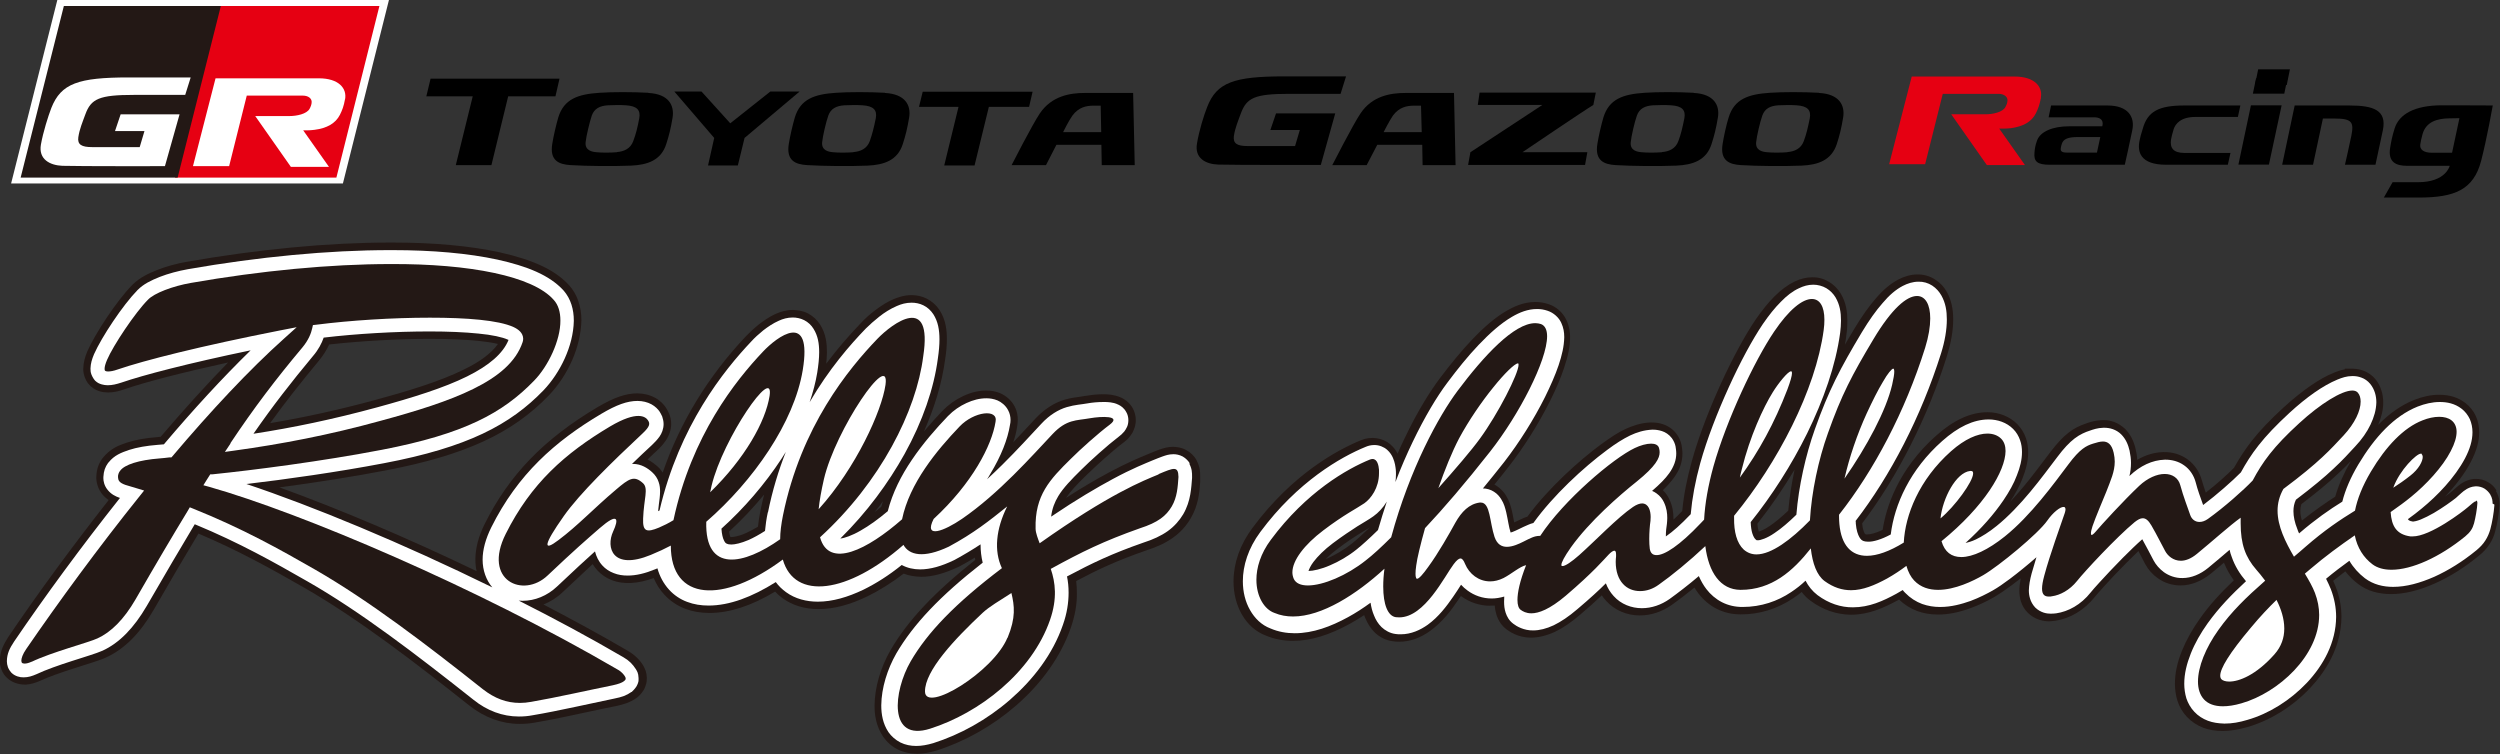 <?xml version="1.0" encoding="UTF-8"?>
<svg id="_レイヤー_2" data-name="レイヤー 2" xmlns="http://www.w3.org/2000/svg" viewBox="0 0 141.73 42.75">
  <rect x="0" y="0" width="141.73" height="42.75" fill="#333333" stroke="none"/>
  <defs>
    <style>
      .cls-1, .cls-2, .cls-3, .cls-4 {
        stroke-width: 0px;
      }

      .cls-2 {
        fill: #231815;
      }

      .cls-3 {
        fill: #fff;
      }

      .cls-4 {
        fill: #e60012;
      }
    </style>
  </defs>
  <g id="_レイヤー_1-2" data-name="レイヤー 1">
    <g>
      <g>
        <g>
          <path class="cls-2" d="M67.84,26.1c-.13-.25-.36-.47-.6-.59-.28-.15-.53-.17-.73-.18-.32,0-.54.08-.76.15-.15.05-.3.11-.46.18l-.22.09c-.43.18-1.15.47-2.19,1.03-.75.4-1.57.88-2.45,1.45.25-.37.62-.77,1.17-1.3.46-.45,1.46-1.37,2.08-1.83.12-.09.26-.2.39-.38.06-.07.14-.18.2-.34.08-.18.12-.37.12-.56,0-.23-.06-.47-.17-.67-.21-.38-.51-.53-.62-.59-.25-.12-.44-.15-.6-.18-.16-.02-.3-.03-.45-.03-.39,0-.75.05-1,.09-.1.02-.2.03-.31.05-.24.03-.54.07-.89.17-.58.17-1.15.54-1.64,1.06l-.39.42c-.27.29-.57.61-.88.94.11-.32.19-.64.23-.94.02-.11.03-.23.03-.35,0-.19-.03-.47-.18-.75-.17-.33-.47-.6-.82-.75-.24-.1-.49-.15-.79-.15-.42,0-.85.1-1.3.31-.45.21-.84.49-1.18.84-.3.31-.66.71-1.05,1.17.62-1.4,1.03-2.79,1.2-4.08.07-.43.1-.81.1-1.15,0-.51-.06-1.1-.42-1.66-.18-.27-.44-.5-.72-.64-.26-.13-.56-.2-.86-.2h0c-.43,0-.77.13-1,.22-.36.15-.7.36-1.08.65-.28.21-.56.46-.8.72-.72.75-1.37,1.51-1.96,2.3.02-.24.04-.45.04-.66,0-.47-.05-1.02-.38-1.55-.17-.27-.41-.49-.69-.64-.32-.17-.64-.18-.85-.2-.41,0-.74.12-.95.21-.42.18-.76.44-.99.61-.26.21-.51.44-.73.67-2.16,2.29-3.74,4.89-4.72,7.73-.09-.13-.19-.26-.31-.36-.13-.11-.31-.26-.55-.38,0,0,0,0,0,0,.18-.18.37-.35.55-.52.19-.18.34-.34.48-.55.2-.29.31-.62.31-.95,0-.2-.04-.41-.12-.59-.07-.16-.15-.28-.2-.36-.09-.13-.28-.36-.59-.53-.29-.16-.62-.24-1-.25-.67,0-1.34.24-2.26.78-3.05,1.81-5.02,3.85-6.4,6.62-.35.7-.53,1.38-.53,2.02,0,.23.02.45.07.66-3.89-1.87-7.83-3.54-11.18-4.75,2.12-.28,4.25-.62,6.02-.96,4.49-.86,7.18-2.09,9.27-4.27,1.1-1.16,1.8-2.77,1.83-4.24,0-.79-.24-1.48-.69-1.98-.78-.86-2-1.44-3.96-1.88-1.67-.36-3.71-.55-6.05-.55h-.14c-3.5,0-7.48.38-11.52,1.09-.58.1-1.17.26-1.7.47-.48.19-.97.42-1.39.83-.92.94-2.13,2.8-2.56,3.78-.13.32-.22.6-.23,1,0,.13.02.29.09.48.04.11.1.23.17.32l.18.2h.01c.2.17.35.22.5.27.14.04.29.06.47.06.35,0,.64-.09.91-.18,1.18-.41,3.32-.96,5.88-1.52-1.2,1.23-2.48,2.64-3.82,4.21l-.18.02c-.66.05-1.24.15-1.73.31-.49.16-.96.35-1.39.89-.23.32-.33.62-.35,1.04,0,.02,0,.07,0,.12.02.33.14.63.33.87.11.14.24.25.37.34-1.98,2.52-3.95,5.19-5.69,7.76-.28.44-.46.81-.48,1.31v.09c0,.1.02.26.09.44.07.21.22.4.34.5.29.27.7.36.96.36h.11s0,0,0,0c.26-.02.51-.09.8-.22l.07-.03c.39-.18,1.02-.41,1.9-.69l1-.32c.31-.1.55-.18.76-.28,1.03-.47,1.92-1.36,2.7-2.71.94-1.63,1.77-3.05,2.53-4.31,2.29.97,4.15,2.01,6,3.07,3.09,1.77,6.45,4.37,9.36,6.68.86.68,1.84,1.04,2.85,1.04.27,0,.54-.02.83-.07.96-.16,2.16-.42,3.23-.65.54-.12,1.04-.22,1.44-.3.36-.08.75-.18,1.15-.47.1-.08.24-.2.38-.43.07-.11.12-.26.15-.38l.02-.11c0-.07.01-.13.01-.2-.01-.32-.09-.49-.21-.71-.22-.35-.49-.6-.86-.82-1.49-.87-3.1-1.75-4.79-2.63.4-.16.77-.39,1.1-.71.73-.69,1.26-1.18,1.69-1.58.08.13.17.25.28.37.22.23.49.42.8.54.65.25,1.45.22,2.38-.12.15.36.35.67.6.94.32.35.73.63,1.18.8.42.16.88.24,1.38.24,1.14,0,2.39-.41,3.72-1.21.13.14.27.26.42.37.56.41,1.26.62,2.04.62h.01c.86,0,1.77-.24,2.78-.73.67-.33,1.36-.76,2.04-1.28.3.12.65.17.99.18.64,0,1.3-.18,2.16-.58.31-.17.61-.34.89-.51,0,.04.01.08.02.13-2.33,1.85-3.82,3.43-4.8,5.11-.58,1.01-.9,2.13-.91,3.16,0,.45.06,1.12.49,1.76.22.31.5.56.83.72.32.16.7.24,1.09.24.34,0,.7-.06,1.1-.18,1.61-.51,3.17-1.39,4.5-2.54,1.48-1.28,2.56-2.82,3.12-4.43.23-.67.35-1.32.34-1.95,0-.23-.01-.46-.04-.69,1.26-.67,2.32-1.16,3.98-1.74.63-.2,1.11-.43,1.51-.72.4-.28.75-.66,1-1.09.45-.76.5-1.51.54-2.05v-.35c0-.23,0-.51-.2-.88h0ZM49.55,29.07c.18-.22.35-.43.51-.66-.03.11-.07.22-.1.32-.14.12-.28.23-.42.33ZM41.33,30.14c.71-.65,1.38-1.36,1.99-2.1-.08.3-.15.61-.21.92h0c-.06.31-.11.61-.14.9-.25.15-.5.28-.72.38-.37.16-.66.21-.84.21,0-.02-.05-.11-.08-.3ZM15.3,24.01c.85-1.18,1.73-2.3,2.77-3.55.24-.29.44-.6.59-.93,1.79-.2,3.9-.32,5.71-.32,1.08,0,1.99.04,2.72.11.47.05.86.11,1.14.18-.36.51-1,1-1.93,1.45-1.39.69-3.31,1.26-5.01,1.72-1.98.54-3.95.98-5.98,1.32Z"/>
          <path class="cls-2" d="M141.53,27.8c-.11-.19-.28-.36-.47-.46-.2-.13-.46-.2-.76-.19-.33.02-.53.13-.68.21-.17.1-.26.19-.37.28l-.31.27c-.07.06-.18.14-.32.24.52-.55,1.07-1.22,1.46-1.97.32-.62.47-1.15.47-1.67,0-.33-.06-.64-.19-.92-.13-.29-.34-.55-.6-.75-.41-.31-.89-.46-1.48-.46-.46,0-.93.1-1.41.29-.73.29-1.4.76-2.05,1.42.19-.44.29-.86.29-1.27,0-.5-.15-.96-.44-1.32-.17-.21-.41-.38-.67-.48-.2-.08-.41-.11-.64-.12h-.43s0,.04,0,.04c-.23.04-.43.11-.62.19-.83.34-1.78,1-2.84,1.96-.76.7-1.34,1.3-1.81,1.9-.37.47-.69.96-1.01,1.53-.36.37-.99.93-1.6,1.41-.08-.24-.16-.48-.22-.69-.13-.49-.43-.93-.83-1.21-.37-.26-.81-.41-1.35-.4-.51.01-1.01.16-1.49.44,0-.2-.04-.41-.09-.62-.11-.48-.31-.85-.6-1.14-.18-.17-.4-.31-.62-.39-.2-.07-.41-.11-.55-.1h-.09s-.05,0-.05,0c-.36.01-.63.1-.82.16l-.08.03c-.37.12-.7.29-.98.51-.34.26-.66.61-1.05,1.12l-.22.29c-.37.49-.81,1.08-1.3,1.67-.26.31-.52.6-.76.86.31-.47.54-.91.71-1.34.21-.53.32-1.02.32-1.47,0-.3-.04-.57-.13-.82-.1-.3-.28-.57-.49-.79-.42-.42-1.03-.67-1.67-.67h-.02c-.95,0-1.91.44-2.91,1.33-2.18,1.94-2.84,4.1-3.03,5.34-.4.19-.71.26-.89.26-.07,0-.09-.01-.13-.06-.05-.09-.12-.28-.14-.57,2.01-2.65,3.72-6.02,4.81-9.5.23-.75.35-1.44.35-2.06,0-.64-.12-1.12-.36-1.56-.16-.29-.39-.53-.66-.7-.29-.19-.64-.3-1.02-.29-.36,0-.71.1-1.08.29-.43.23-.83.56-1.26,1.06-.4.46-.8,1.02-1.22,1.72-.19.32-.37.62-.54.91.04-.2.07-.4.09-.6.04-.26.05-.51.05-.76,0-.43-.05-.99-.37-1.53-.17-.28-.4-.51-.67-.67-.28-.17-.6-.27-.96-.26-.33,0-.65.08-.99.24-.39.19-.76.46-1.15.85-.36.36-.7.79-1.07,1.32-.6.89-1.3,2.18-1.97,3.64-.49,1.08-1.18,2.72-1.64,4.38-.27.98-.46,1.92-.54,2.82-.17.18-.34.34-.5.49,0-.03,0-.06,0-.09,0-.3-.04-.67-.24-1.08-.09-.19-.21-.36-.36-.5.26-.25.46-.48.63-.71.16-.22.28-.44.36-.66.08-.23.12-.47.12-.7,0-.22-.04-.4-.05-.49-.05-.24-.15-.46-.29-.64-.19-.25-.46-.44-.76-.54-.2-.07-.41-.1-.71-.1h0c-.58.02-1.06.21-1.42.37-.39.18-.82.46-1.37.86-1.25.92-2.99,2.48-4.19,4.11-.07.02-.14.05-.2.07-.16.07-.31.14-.45.21l-.1.05c-.01-.06-.02-.11-.03-.17-.03-.16-.06-.33-.1-.5-.06-.24-.13-.53-.34-.87-.14-.22-.32-.4-.53-.54-.04-.03-.08-.05-.12-.07.25-.31.52-.64.79-.99.87-1.11,1.71-2.44,2.37-3.76.33-.66.6-1.29.79-1.86.23-.69.34-1.22.34-1.75,0-.24-.03-.59-.21-.97-.19-.42-.59-.77-1.02-.9-.23-.08-.48-.12-.74-.12-.7,0-1.26.29-1.63.5-.62.36-1.25.89-1.98,1.66-.57.6-1.18,1.34-1.82,2.19-.47.63-1.2,1.73-2.01,3.44-.13.26-.25.53-.37.81-.07-.15-.19-.34-.41-.53-.42-.37-1.1-.47-1.65-.24-1.32.54-3.88,1.9-6.16,4.97-.71.95-1.08,2-1.08,3.04,0,.68.16,1.32.46,1.85.33.59.81,1.01,1.37,1.22.47.2.99.3,1.54.3h0c1,0,2.05-.32,3.23-.97.27-.15.54-.31.81-.49.02.07.04.13.07.19.13.31.3.57.51.78.27.27.64.46,1.02.51.13.02.26.03.38.03.61,0,1.21-.21,1.78-.63.67-.49,1.16-1.13,1.54-1.7.06-.09.12-.18.18-.26,0,0,.02.01.03.02.47.34,1.04.53,1.61.53.08-.02.19,0,.28-.01.01.19.05.36.1.53.11.34.3.62.57.82.14.11.65.47,1.37.47.43,0,.89-.11,1.37-.33.46-.22.93-.54,1.44-.98.45-.38.85-.74,1.22-1.09.07.11.15.21.24.31.48.53,1.17.83,1.91.83h.01c.63,0,1.26-.21,1.81-.6.38-.27.83-.61,1.28-.98.07.12.15.23.23.34.28.36.63.66,1.02.86.41.21.87.32,1.36.32,1.06.01,2.09-.31,2.98-.91.17-.11.33-.23.49-.36.15.2.32.37.52.51.69.51,1.47.77,2.27.78,1.02,0,1.88-.4,2.66-.82.02-.01.05-.03.07-.04.29.28.65.51,1.03.65.35.13.74.2,1.18.2.58,0,1.19-.12,1.86-.37.44-.16.89-.37,1.34-.63.27-.16.6-.38,1-.68.16-.12.32-.25.49-.37-.05.26-.08.48-.08.69,0,.22.03.41.08.59.08.26.22.5.4.67.18.18.41.32.66.4.48.14.7.07.9.05.84-.12,1.64-.6,2.24-1.35.08-.1.26-.31.49-.56.35-.39.82-.89,1.3-1.37.23-.23.46-.46.68-.67.04.08.08.16.12.23l.26.5c.18.33.42.6.72.81.37.27.83.41,1.29.41,0,0,0,0,0,0,.59,0,1.19-.24,1.73-.68.23-.19.48-.4.73-.61.14.35.33.68.56,1-.8.76-1.41,1.44-1.93,2.18-.42.59-.76,1.2-1.01,1.81-.27.67-.4,1.28-.4,1.87,0,.34.05.66.14.96.11.35.3.67.54.92.25.27.57.48.93.62.32.12.68.18,1.11.18.43,0,.88-.08,1.39-.22,1.3-.38,2.56-1.16,3.56-2.22.8-.85,1.76-2.24,1.77-4.03,0-.59-.11-1.17-.33-1.72-.04-.11-.09-.21-.14-.32.23-.18.46-.36.69-.54.21.27.45.51.73.72.5.38,1.13.57,1.86.57.76,0,1.58-.2,2.5-.61.85-.38,1.69-.91,2.49-1.57.24-.19.44-.41.59-.64.15-.22.26-.47.33-.75.12-.42.21-1,.24-1.45v-.08c0-.14,0-.4-.2-.74ZM132.4,28.15c-.47.3-1.12.74-1.9,1.36-.06-.2-.09-.38-.09-.54,0-.15.02-.27.06-.39.84-.64,1.5-1.18,2.05-1.7.3-.27.54-.52.76-.75-.4.69-.7,1.36-.89,2.02ZM99.63,29.69c.76-.96,1.47-2,2.11-3.07-.17.78-.29,1.58-.36,2.33-.38.36-.75.67-1.07.88-.26.18-.48.27-.6.31,0-.02-.01-.04-.02-.07-.03-.1-.05-.23-.06-.38ZM77.66,29.9c-.41.39-.76.71-1.01.91-.43.34-.93.64-1.43.86-.02,0-.04.02-.06.02.19-.19.41-.38.65-.56.56-.43,1.02-.72,1.36-.93l.36-.22s.09-.05.13-.08Z"/>
        </g>
        <path class="cls-3" d="M67.47,26.3c-.08-.15-.24-.32-.42-.42-.19-.1-.38-.13-.52-.13-.28,0-.45.07-.63.13-.18.06-.35.14-.56.22h0c-.4.17-1.15.46-2.26,1.06-.89.48-2.04,1.15-3.49,2.13.06-.47.2-.82.41-1.17.28-.46.73-.93,1.3-1.49.5-.5,1.5-1.4,2.12-1.87.11-.08.21-.17.32-.3.05-.07.1-.14.15-.25.05-.1.08-.24.08-.39,0-.16-.04-.33-.12-.46-.13-.24-.31-.35-.43-.41-.2-.1-.34-.12-.47-.14-.14-.02-.26-.02-.39-.02-.32,0-.65.03-.92.08h0c-.32.06-.68.07-1.16.21-.47.14-.98.44-1.45.95-.59.63-1.34,1.46-2.2,2.31-.28.28-.57.55-.87.83.06-.1.13-.2.18-.3.62-1.02.99-1.97,1.12-2.79.02-.09.03-.17.03-.27,0-.18-.04-.38-.14-.56-.14-.27-.39-.46-.6-.55-.22-.09-.43-.12-.63-.12-.39,0-.76.1-1.13.27-.37.17-.73.41-1.05.74-.67.7-1.41,1.54-2.05,2.49-.59.87-1.09,1.84-1.36,2.9-.52.44-1.06.83-1.54,1.1-.48.28-.92.43-1.15.45,1.51-1.49,2.72-3.14,3.64-4.79,1.03-1.86,1.67-3.73,1.89-5.42.06-.4.09-.76.09-1.08,0-.54-.08-1.01-.35-1.43-.14-.21-.33-.39-.56-.5-.22-.11-.46-.15-.67-.15-.32,0-.59.08-.84.19-.37.16-.7.37-.99.6-.29.23-.55.46-.76.67-.9.93-2.1,2.31-3.19,4.18.19-.56.34-1.12.43-1.67.07-.44.11-.82.11-1.16,0-.5-.07-.93-.32-1.33-.12-.2-.31-.38-.53-.49-.22-.11-.45-.15-.65-.15-.3,0-.56.08-.78.18-.34.15-.63.35-.89.55-.26.21-.5.43-.68.63-1.55,1.64-4.08,4.77-5.2,9.58-.03.01-.05.03-.08.04.01-.13.03-.25.04-.37.03-.25.07-.48.07-.75,0-.16-.01-.33-.08-.53-.06-.2-.2-.41-.37-.56-.13-.12-.28-.23-.46-.32-.18-.09-.4-.15-.62-.15-.02,0-.04,0-.06,0,.37-.36.75-.72,1.13-1.07.17-.16.3-.3.43-.48.12-.17.23-.42.23-.71,0-.16-.04-.31-.08-.43-.05-.12-.11-.21-.15-.28-.08-.12-.24-.29-.46-.41-.22-.12-.5-.19-.79-.19-.58,0-1.19.22-2.05.73-2.63,1.56-4.74,3.43-6.24,6.44-.32.65-.49,1.26-.49,1.83,0,.6.2,1.16.55,1.57-5.11-2.51-10.22-4.62-13.94-5.86,2.28-.27,5.18-.68,7.8-1.18,4.74-.9,7.16-2.18,9.05-4.14.94-.99,1.68-2.5,1.71-3.92h0v-.02h0s0-.01,0-.01c0-.61-.16-1.22-.58-1.7-.8-.88-2.08-1.38-3.74-1.75-1.66-.36-3.69-.54-5.96-.54-.04,0-.09,0-.14,0-3.46,0-7.46.38-11.45,1.08-.56.1-1.12.25-1.61.44-.49.2-.9.39-1.25.74-.85.87-2.04,2.67-2.47,3.64-.12.29-.19.52-.2.8,0,0,0,0,0,.02,0,.1,0,.2.06.35.03.07.07.15.11.21.02.03.04.05.05.07,0,0,.01.01.01.01h0s.03.04.03.04c.15.14.25.17.37.21.11.03.22.05.34.05h0c.27,0,.5-.06.78-.15,1.22-.42,3.77-1.09,7.33-1.83-1.6,1.56-3.27,3.38-4.92,5.33-.12.01-.24.02-.36.03-.62.05-1.16.14-1.62.29-.44.15-.83.3-1.15.7h0s0,0-.01.01c0,0-.01.01-.02.02h0c-.17.24-.25.45-.27.8h0s0,.04,0,.09c0,.12.04.4.24.64.2.25.44.37.7.46-2.2,2.77-4.28,5.61-6,8.14-.26.39-.4.69-.41,1.09,0,0,0,.02,0,.05,0,.09.02.2.06.32.05.13.16.27.18.29l.04.04c.18.17.46.25.67.24,0,0,0,0,0,0,.26,0,.48-.07.73-.18h0c.5-.24,1.3-.52,2.02-.75.36-.12.71-.22,1-.32.3-.1.52-.17.72-.26.96-.44,1.78-1.29,2.51-2.54,1.02-1.77,1.92-3.29,2.72-4.63,2.54,1.05,4.52,2.17,6.39,3.24,3,1.71,6.23,4.19,9.41,6.71.77.62,1.65.95,2.57.95h.02c.25,0,.5-.02.76-.07,1.44-.24,3.47-.71,4.65-.95.41-.08.69-.18.95-.37h.02c.09-.09.18-.17.28-.33.05-.08.08-.18.1-.25,0-.04.01-.07.01-.09,0-.05,0-.09,0-.12-.01-.3-.09-.39-.15-.5-.18-.28-.38-.49-.71-.68h0c-1.9-1.11-3.91-2.19-5.93-3.21.07,0,.14.01.22.01.69,0,1.39-.28,1.95-.81,1-.95,1.63-1.52,2.15-1.99.07.28.2.56.42.8.17.19.4.34.64.43.25.1.51.14.79.14.48,0,.99-.12,1.57-.36.04-.02.08-.03.12-.05.13.46.35.87.66,1.21.28.31.64.55,1.02.69.39.15.8.21,1.22.21,1.18,0,2.46-.48,3.81-1.33.16.22.36.41.58.57.52.38,1.16.54,1.8.54.83,0,1.69-.25,2.59-.68.71-.35,1.44-.81,2.17-1.4h0c.31.17.67.25,1.04.25.59,0,1.21-.18,1.92-.52l.04-.02c.55-.3,1.03-.59,1.47-.88v.03c0,.34.04.68.12,1.01-2.42,1.89-3.93,3.49-4.9,5.15-.5.88-.84,1.94-.85,2.94,0,.51.09,1.04.41,1.52.16.23.4.44.67.58.28.14.59.2.9.2h0c.31,0,.63-.06.97-.16,1.51-.48,3.04-1.32,4.35-2.46,1.31-1.14,2.42-2.57,3-4.25.23-.65.32-1.26.32-1.82,0-.33-.03-.63-.09-.92,1.45-.77,2.54-1.29,4.31-1.91.56-.18,1.02-.39,1.4-.66.38-.27.67-.61.88-.96.44-.76.45-1.51.5-2.05v-.08c0-.22,0-.44-.17-.76M17.74,20.19c.31-.36.5-.73.61-1.05,1.85-.22,4.06-.35,6.01-.35,1.03,0,1.98.04,2.76.12.77.07,1.38.21,1.66.34.02,0,.03.02.05.02-.31.77-1.1,1.45-2.35,2.07-1.31.65-3.08,1.2-5.09,1.75-2.49.68-4.8,1.16-7.02,1.5,1.08-1.56,2.13-2.91,3.37-4.4M43.53,29.04c-.08.37-.13.73-.16,1.06-.33.21-.65.39-.95.52-.4.17-.75.25-.96.25-.12,0-.2-.02-.24-.04-.07-.03-.11-.05-.18-.2-.06-.12-.12-.34-.14-.66,1.28-1.15,2.46-2.52,3.41-3.97.08-.13.16-.25.24-.38-.41,1.04-.76,2.18-1.01,3.42"/>
        <path class="cls-3" d="M141.31,28.55c0-.14-.01-.31-.14-.53-.07-.11-.18-.23-.32-.32-.15-.09-.32-.13-.47-.13h-.04c-.26.02-.39.1-.49.15-.15.09-.23.16-.31.23-.08.07-.14.13-.19.17h0s-.05.05-.12.11c-.24.19-.74.55-1.25.85-.26.15-.52.28-.74.37-.22.09-.4.12-.44.12h0s0,0,0,0c0,0,0,0,0,0-.12-.02-.18-.04-.21-.06-.05-.03-.04-.02-.08-.08.28-.2.54-.4.78-.6.88-.72,1.88-1.75,2.46-2.85.27-.52.42-1,.42-1.48h0c0-.25-.05-.51-.15-.74-.11-.23-.27-.44-.47-.59-.39-.3-.83-.38-1.23-.38-.43,0-.85.1-1.26.26-1.34.54-2.43,1.73-3.36,3.28-.44.74-.74,1.44-.91,2.11-.73.45-1.52,1-2.45,1.8-.04-.08-.07-.16-.1-.25-.15-.37-.22-.71-.22-1.01h0c0-.23.04-.44.14-.65.95-.72,1.61-1.27,2.11-1.74.54-.5.9-.9,1.25-1.28.38-.4.67-.82.87-1.24.2-.42.32-.83.33-1.26,0-.35-.09-.73-.35-1.05-.14-.17-.32-.29-.49-.35-.18-.07-.34-.09-.49-.09,0,0,0,0-.03,0,0,0,0,0-.01,0-.31,0-.57.09-.84.2-.82.34-1.75,1-2.71,1.88-.76.7-1.32,1.29-1.76,1.85-.41.52-.72,1.02-1,1.53-.46.47-1.38,1.28-2.14,1.85-.14-.39-.32-.88-.42-1.28-.1-.39-.34-.75-.66-.97-.32-.23-.7-.32-1.05-.32,0,0,0,0-.04,0-.72.02-1.4.35-1.99.91,0,0-.01.01-.02.02.06-.23.09-.49.09-.75,0-.22-.03-.45-.08-.69-.08-.34-.21-.66-.48-.93-.13-.13-.3-.23-.47-.29-.17-.06-.34-.08-.49-.08h0s-.02,0-.04,0c-.35.01-.59.1-.79.17-.22.07-.54.2-.85.44-.31.24-.61.56-.97,1.04-.42.55-.94,1.26-1.53,1.97-.59.71-1.26,1.42-1.92,1.95-.43.35-.84.6-1.17.76-.23.11-.44.17-.59.2.91-.82,1.62-1.64,2.15-2.42.33-.49.59-.95.76-1.41.18-.45.29-.88.29-1.32,0-.23-.03-.46-.11-.68-.08-.23-.21-.45-.39-.63-.37-.37-.88-.54-1.39-.54-.87,0-1.74.43-2.63,1.22-1.83,1.62-2.71,3.6-2.92,5.3-.54.29-.98.41-1.25.41h-.04c-.12,0-.2-.02-.26-.04-.09-.04-.15-.08-.23-.22-.08-.14-.17-.39-.2-.76,0-.05,0-.1-.01-.16,1.97-2.56,3.7-5.88,4.84-9.49.22-.7.33-1.35.33-1.93,0-.49-.07-.93-.31-1.36-.12-.21-.29-.41-.52-.56-.23-.15-.51-.23-.78-.22h0c-.32,0-.62.1-.89.24-.4.21-.77.53-1.14.97-.38.43-.77.98-1.18,1.66-1.22,2.04-1.87,3.27-2.66,5.49-.53,1.49-.92,3.24-1.05,4.85-.43.42-.86.79-1.24,1.04-.43.3-.8.41-.94.41h0c-.09,0-.08,0-.13-.05-.06-.05-.13-.16-.19-.35-.05-.16-.08-.38-.09-.63,1.2-1.5,2.31-3.23,3.2-5.03.93-1.9,1.62-3.85,1.87-5.69.03-.25.05-.48.05-.7,0-.48-.07-.91-.31-1.32-.12-.2-.3-.39-.52-.52-.22-.13-.49-.2-.74-.2-.3,0-.56.08-.81.2-.37.17-.7.43-1.03.77-.34.34-.67.75-1.02,1.26-.6.89-1.29,2.17-1.93,3.58-.64,1.41-1.24,2.94-1.62,4.31-.28,1.01-.46,1.99-.54,2.89-.56.59-1.03,1-1.38,1.24,0,0-.02.01-.03.02,0-.27.03-.54.06-.71.01-.11.02-.22.02-.33,0-.27-.03-.56-.19-.9-.08-.17-.21-.35-.42-.5-.08-.06-.16-.1-.25-.14.44-.38.75-.69.97-1,.13-.18.23-.37.3-.56.07-.19.1-.39.1-.56s-.03-.32-.04-.4c-.03-.16-.11-.33-.21-.47-.16-.21-.37-.34-.56-.4-.19-.06-.35-.08-.51-.08h0s-.02,0-.05,0c-.46.02-.87.15-1.25.33-.39.19-.82.46-1.3.82-1.35,1-3.06,2.58-4.18,4.14-.11.03-.21.06-.29.1-.2.08-.37.17-.56.26-.12.06-.24.11-.34.15-.04.01-.07.02-.1.03-.1-.29-.15-.72-.25-1.15-.06-.23-.11-.47-.29-.75-.09-.14-.21-.29-.4-.41-.18-.12-.42-.19-.63-.19.38-.46.78-.96,1.2-1.49.86-1.11,1.69-2.43,2.32-3.69.31-.63.58-1.24.77-1.8.19-.57.31-1.08.32-1.58v-.03c0-.26-.04-.52-.17-.8-.13-.29-.43-.57-.77-.68-.2-.07-.4-.1-.6-.1-.53,0-.99.19-1.42.44-.65.38-1.27.94-1.89,1.59-.62.65-1.22,1.4-1.78,2.15-.58.77-1.27,1.91-1.97,3.37-.33.69-.66,1.44-.97,2.26.02-.14.03-.29.03-.44,0-.09,0-.18-.01-.27h0c-.02-.16-.04-.38-.16-.66-.06-.14-.16-.31-.33-.46-.18-.16-.45-.27-.71-.27h-.02c-.18,0-.34.04-.48.1-1.42.58-3.86,1.97-5.98,4.83-.69.93-.99,1.91-.99,2.79,0,.61.14,1.17.41,1.64.26.46.65.85,1.16,1.04.44.19.91.27,1.37.27,1.04,0,2.05-.38,3.02-.91.44-.24.87-.52,1.28-.82.04.26.1.5.2.73.09.23.22.45.42.65.2.19.48.35.78.39.11.02.21.02.31.02.6,0,1.12-.25,1.53-.54.62-.45,1.07-1.05,1.45-1.6.17-.24.31-.47.44-.67.11.12.23.23.37.33.38.28.85.45,1.37.45.23,0,.47-.04.71-.11,0,.1-.01.2-.01.29,0,.21.02.42.09.63.07.21.19.44.43.62.19.15.61.39,1.13.38.36,0,.75-.1,1.16-.29.41-.2.85-.49,1.35-.92.71-.6,1.23-1.08,1.61-1.46.1.27.25.51.44.72.42.47,1.02.69,1.6.69h0c.56,0,1.1-.19,1.57-.52.47-.34,1.06-.79,1.66-1.3.12.27.26.52.43.74.23.3.53.56.88.74.35.18.75.27,1.15.27h.02c1.06,0,1.99-.33,2.75-.84.3-.2.57-.41.82-.65.16.31.38.59.68.82.63.47,1.33.7,2.01.69.92,0,1.71-.36,2.46-.77.12-.07.24-.14.36-.21.04.06.09.11.14.16.28.29.61.5.96.63.34.12.68.17,1,.17h.03c.62,0,1.2-.16,1.71-.34.51-.19.95-.42,1.27-.6.28-.16.6-.38.96-.65.48-.36,1.02-.8,1.51-1.23-.1.32-.19.63-.27.91-.1.37-.15.67-.16.97,0,.15.02.31.07.47.05.17.15.35.29.5.15.15.33.24.48.29.16.05.29.06.4.06h0c.12,0,.22-.01.31-.02.68-.1,1.4-.48,1.96-1.19.08-.1.27-.32.51-.58.36-.39.83-.9,1.31-1.38.39-.39.78-.77,1.1-1.05.25.45.44.82.64,1.2.13.24.32.47.59.67.27.19.64.34,1.05.33h0c.5,0,1.01-.21,1.46-.58.38-.31.81-.68,1.21-1.02.03.14.07.27.12.4.18.52.46.97.81,1.38-.81.75-1.52,1.48-2.17,2.38-.4.56-.73,1.14-.96,1.72-.23.58-.37,1.15-.37,1.71,0,.28.04.56.12.83.09.27.24.54.45.76.21.23.48.4.77.51.29.11.6.15.92.16,0,0,.02,0,.02,0,0,0,.01,0,.02,0,.4,0,.82-.07,1.28-.21,1.22-.35,2.42-1.1,3.37-2.1.94-1,1.65-2.28,1.66-3.74,0-.52-.1-1.05-.3-1.57-.08-.2-.17-.39-.27-.59.43-.36.88-.7,1.32-1.02.23.39.53.72.88.99.48.36,1.04.49,1.6.49.75,0,1.53-.22,2.33-.57.8-.36,1.62-.87,2.4-1.51.19-.16.37-.34.5-.55.13-.2.22-.42.28-.63.11-.4.2-.94.23-1.35,0-.04,0-.06,0-.06M78.62,28.44c-.17.52-.34,1.05-.5,1.61-.48.47-.9.85-1.2,1.09-.47.38-1.02.7-1.52.91-.5.22-.97.32-1.22.32h0c.04-.11.12-.3.28-.51.24-.32.62-.7,1.1-1.06.56-.42,1.02-.72,1.39-.96.37-.23.66-.39.91-.57.28-.2.54-.47.76-.83"/>
        <path class="cls-2" d="M65.67,26.9c-.82.34-2.75,1.08-6.73,3.9-.09-.24-.23-.59-.23-.83-.05-1.89.81-2.79,2-3.96.53-.53,1.53-1.43,2.21-1.94.68-.52-.49-.47-1.12-.36-.78.14-1.33.05-2.13.9-1.16,1.23-3.04,3.37-5.14,4.81-.98.67-2.19,1.16-1.6,0,2.19-2.02,3.3-4.17,3.51-5.51.16-.75-1.22-.59-2.04.27-1.3,1.36-2.84,3.22-3.26,5.26-1.95,1.71-4.15,2.84-4.65,1.02,3.43-3.13,5.46-7.16,5.85-10.26.55-3.58-1.74-1.88-2.6-.99-1.64,1.71-4.32,4.96-5.35,10-.1.5-.16.96-.16,1.36-2.06,1.46-4.27,1.93-4.19-.99,2.67-2.32,4.98-5.63,5.47-8.6.56-3.42-1.46-1.89-2.26-1.04-1.54,1.63-4.04,4.74-5.07,9.55-.28.17-.56.31-.82.42-.7.29-.93.23-.9-.51.04-1.13.32-1.71-.01-2.01-.5-.45-.78-.27-1.53.37-1.3,1.1-2.14,2.02-3.26,2.86-.88.67-.87.3.3-1.36.9-1.28,2.76-3.09,4.46-4.68.44-.41.44-.57.31-.76-.13-.19-.58-.57-2.15.36-2.55,1.52-4.48,3.23-5.91,6.09-1.33,2.65,1,3.67,2.38,2.35,1.52-1.44,2.18-2.01,2.95-2.68,1.05-.91,1.09-.52.76.19-.42.91-.04,2.22,2.13,1.33.44-.18.82-.36,1.14-.53,0,3.15,2.95,3.32,6.35.79.66,2.33,3.68,1.94,6.84-.83.32.58,1.13.78,2.57.1,1.41-.76,2.3-1.47,3.31-2.28-.64,1.28-.76,2.52-.3,3.5-2.67,2.02-4.22,3.65-5.17,5.28-.98,1.69-1.3,4.58,1.1,3.82,2.77-.88,5.76-3.17,6.8-6.17.42-1.21.3-2.13.04-2.89,1.77-.97,2.99-1.57,5.05-2.3,1.03-.33,1.49-.7,1.81-1.24.31-.53.34-1.11.38-1.67-.01-.64-.27-.52-1.11-.17M43.63,22.44c-.23,1.47-1.4,3.55-3.37,5.47.03-.12.05-.24.08-.37.65-2.69,3.56-6.9,3.29-5.1M50.2,21.82c-.21,1.47-1.66,4.69-3.79,7.05.05-.49.15-1.05.3-1.71.66-2.81,3.77-7.37,3.49-5.34M57.11,36.16c-.8,1.93-4.65,4.28-4.67,3.05-.02-1.18,1.69-2.99,3.27-4.47.39-.36.92-.66,1.63-1.12.17.73.26,1.38-.22,2.54"/>
        <path class="cls-2" d="M1.79,37.52c1.14-.55,3.26-1.1,3.74-1.33.76-.35,1.49-1.06,2.16-2.22,1.12-1.95,2.09-3.59,2.96-5.02l.11-.19.2.08c2.79,1.12,4.93,2.32,6.9,3.45,3.06,1.76,6.32,4.25,9.51,6.78.68.53,1.35.78,2.11.78.2,0,.41-.02.63-.06,1.4-.24,3.43-.7,4.63-.94.33-.07.53-.15.63-.23.1-.08.1-.11.1-.15.02-.09-.21-.39-.47-.52-7.97-4.65-17.92-8.87-23.14-10.35l-.33-.09.18-.29c.05-.08.09-.15.14-.22l.07-.11h.13c2.34-.24,6.22-.74,9.6-1.39,4.67-.9,6.85-2.08,8.63-3.92.8-.82,1.5-2.29,1.49-3.41,0-.48-.12-.89-.38-1.17-1.17-1.34-4.73-2.05-9.25-2.03-3.41,0-7.38.38-11.32,1.07-1.03.18-2.08.58-2.43.95-.73.73-1.98,2.61-2.32,3.41-.1.23-.14.4-.14.5,0,.1.02.11.03.12.01.01.06.04.17.04.12,0,.31-.03.53-.11,1.48-.51,4.71-1.33,9.23-2.22l.93-.18-.7.63c-2,1.79-4.18,4.13-6.33,6.67l-.07.08h-.11c-.19.03-.38.04-.57.06-1.16.09-1.98.35-2.23.7-.07.08-.13.23-.12.36.01.17.05.31.42.44.24.07.47.14.7.21l.36.11-.24.3c-2.36,2.94-4.6,6-6.44,8.68-.21.3-.28.54-.28.66,0,.08.02.11.04.13.02.02.06.04.15.04.09,0,.23-.03.4-.11M13.06,25.13c1.34-2.01,2.58-3.64,4.09-5.44.34-.41.49-.8.55-1.08l.04-.18.18-.02c1.95-.25,4.34-.4,6.45-.4,2.1,0,3.88.14,4.74.53.28.13.54.33.55.66,0,.06-.01.13-.03.19-.38,1.14-1.4,1.97-2.8,2.66-1.4.69-3.2,1.25-5.23,1.8-2.97.82-5.68,1.33-8.28,1.69l-.57.08.32-.48Z"/>
        <path class="cls-2" d="M140.37,28.42c-.11,0-.28.19-.47.34-.25.22-2.12,1.66-3.13,1.65-.04,0-.08,0-.12,0-.79-.11-1.07-.59-1.12-1.38.43-.3.83-.59,1.18-.88.81-.66,1.76-1.66,2.23-2.58.23-.44.33-.8.33-1.09,0-.29-.11-.51-.29-.65-.18-.14-.42-.2-.7-.2-.29,0-.62.07-.94.2-1.06.41-2.07,1.46-2.93,2.91-.48.81-.77,1.55-.9,2.21-.83.51-1.72,1.1-2.82,2.06-.22.19-.43.38-.64.55-.49-.84-.93-1.73-.93-2.61,0-.41.1-.82.33-1.23,2.04-1.52,2.69-2.26,3.41-3.03.65-.7.97-1.41.97-1.92,0-.21-.05-.38-.16-.51-.07-.08-.18-.12-.31-.12-.6,0-1.8.74-3.01,1.85-1.48,1.35-2.09,2.22-2.64,3.25-.52.55-1.63,1.53-2.54,2.18-.17.12-.33.17-.48.17-.25,0-.44-.16-.52-.39-.13-.38-.4-1.08-.56-1.68-.11-.43-.46-.65-.89-.65-.44,0-.97.23-1.44.67-.88.83-2.16,2.23-2.48,2.61-.11.13-.19.18-.22.18-.02,0-.03-.02-.04-.09,0-.09.03-.23.09-.41.16-.48.62-1.55.78-1.95.25-.65.48-1.14.48-1.71,0-.16-.02-.32-.06-.5-.11-.49-.34-.64-.61-.64-.17,0-.36.06-.56.12-.38.12-.74.29-1.4,1.18-.82,1.09-2.13,2.9-3.6,4.08-.95.76-1.82,1.17-2.47,1.17-.55,0-.94-.28-1.12-.9,2.43-1.98,3.62-3.98,3.63-5.11,0-.29-.08-.53-.25-.7-.19-.19-.46-.29-.78-.29-.55,0-1.27.3-2.06,1-1.82,1.62-2.6,3.62-2.68,5.18-.81.5-1.52.75-2.09.75-.88,0-1.45-.59-1.56-1.8-.01-.13-.02-.26-.02-.4,0-.04,0-.09,0-.13,1.97-2.5,3.74-5.83,4.88-9.46.2-.64.29-1.21.29-1.67,0-.78-.27-1.27-.75-1.27-.58,0-1.43.71-2.47,2.45-1.22,2.04-1.81,3.16-2.58,5.33-.54,1.5-.93,3.34-1.02,4.94-1.07,1.1-2.19,1.93-3.03,1.93-.27,0-.51-.09-.72-.27-.4-.37-.56-1.02-.55-1.79,0-.04,0-.09,0-.13,2.46-2.99,4.62-7.12,5.08-10.53.03-.21.04-.41.04-.58,0-.76-.26-1.18-.71-1.18-.53,0-1.29.59-2.14,1.85-1.11,1.64-2.7,5.01-3.44,7.64-.3,1.08-.48,2.1-.53,3.02-.06.07-.13.14-.2.21-1.19,1.26-2.05,1.81-2.5,1.8-.22,0-.34-.12-.38-.36-.02-.16-.03-.35-.03-.55,0-.37.03-.77.07-1.03,0-.07.01-.14.01-.22,0-.35-.11-.76-.48-.77-.14,0-.31.06-.52.2-.87.59-2.14,1.92-3.05,2.73-.43.38-.8.63-.95.62-.05,0-.06-.01-.06-.07,0-.13.16-.45.54-.99,1.05-1.47,2.75-2.95,3.73-3.73,1.09-.88,1.3-1.33,1.3-1.66,0-.08-.01-.15-.03-.22-.04-.19-.22-.27-.45-.27-.27,0-.62.1-.93.25-1.21.57-4.03,2.95-5.36,4.98-.02,0-.03,0-.04,0-.29,0-.52.13-.92.33-.24.12-.6.29-.93.29-.29,0-.55-.13-.7-.56-.14-.42-.2-.9-.29-1.28-.09-.38-.21-.67-.49-.67-.02,0-.04,0-.06,0-.6.08-1.03.52-1.38,1.14-.34.62-.96,1.72-1.54,2.51-.29.41-.53.68-.63.67-.03,0-.05-.01-.06-.06-.02-.04-.03-.12-.03-.22,0-.12.01-.27.04-.47.05-.41.24-1.19.5-2.12,1.07-1.14,2.25-2.51,3.69-4.34,1.65-2.1,3.23-5.17,3.23-6.54,0-.35-.11-.6-.35-.69-.1-.03-.21-.05-.32-.05-1.21,0-2.93,1.87-4.4,3.83-1.07,1.43-2.71,4.41-3.77,8.31-.55.55-1.05,1.01-1.44,1.31-1.08.86-2.42,1.42-3.28,1.42-.4,0-.68-.12-.8-.37-.05-.12-.08-.24-.08-.37,0-.68.68-1.57,1.75-2.38,1.17-.89,1.94-1.27,2.33-1.54.37-.26.83-.87.83-1.7,0-.07,0-.13,0-.2-.02-.24-.09-.6-.36-.61-.04,0-.09.01-.15.03-1.3.53-3.61,1.84-5.62,4.55-.59.79-.82,1.59-.82,2.27,0,.95.45,1.68,1.03,1.88.33.14.68.2,1.05.2,1.63,0,3.59-1.25,5.18-2.71-.05.37-.07.7-.07,1.01,0,1.02.26,1.68.72,1.74.06,0,.12.01.19.01,1.44,0,2.57-2.34,3.08-3.01.17-.23.3-.33.39-.33.09,0,.18.1.26.31.24.57.77.99,1.42.99.24,0,.5-.06.76-.19.45-.23.93-.66,1.28-.73-.36.91-.49,1.56-.49,1.97,0,.3.07.48.18.56.12.09.31.2.61.2.41,0,1.03-.22,1.95-1,1.58-1.35,2.15-2.04,2.42-2.32.13-.14.26-.23.33-.23.06,0,.1.05.1.21,0,.03,0,.07,0,.11-.01.11-.02.21-.02.31,0,.56.16.98.41,1.25.25.28.6.41.97.41s.73-.12,1.07-.37c.71-.5,1.73-1.33,2.63-2.18.19,1.5.86,2.47,1.99,2.48h.01c1.77,0,2.97-1.07,3.98-2.35.1.86.34,1.52.78,1.85.51.37,1,.52,1.5.52.67,0,1.34-.28,2.04-.66.41-.23.78-.48,1.1-.72.1.35.25.63.44.83.37.39.85.53,1.36.53.95,0,1.98-.5,2.55-.83.88-.51,3.12-2.35,3.64-3.1.32-.46.73-.78.92-.77.07,0,.1.03.11.13,0,.05-.01.12-.04.21-.23.68-.85,2.38-1.16,3.54-.09.33-.13.57-.13.75s.04.29.11.36c.07.07.17.09.28.09.06,0,.12,0,.19-.02.43-.06.98-.33,1.41-.87.42-.53,2.22-2.47,3.26-3.33.18-.14.32-.22.46-.22.17,0,.32.12.49.41.33.57.55,1.03.78,1.45.14.26.45.55.89.55.26,0,.57-.11.91-.39.82-.67,1.91-1.65,2.48-2.05,0,.11,0,.22,0,.32,0,1.18.27,1.92.89,2.63.13.15.31.36.5.62-1.07.94-1.91,1.75-2.65,2.79-.73,1.02-1.16,2.1-1.16,2.93,0,.41.11.76.34,1.01.23.25.59.39,1.07.39.3,0,.65-.05,1.06-.17,2.09-.6,4.4-2.7,4.4-5.01,0-.41-.08-.83-.24-1.25-.13-.34-.34-.71-.57-1.09.1-.09.21-.18.32-.27.82-.7,1.68-1.33,2.51-1.9.14.71.5,1.26,1,1.64.28.21.65.31,1.08.31,1.15,0,2.72-.7,4.18-1.89.29-.24.42-.45.5-.74.08-.29.18-.86.19-1.15v-.02c0-.07-.03-.12-.08-.12M137.27,25.7v.02s.08.08.08.18c0,.25-.22.69-.71,1.07-.33.26-.65.48-.96.68.36-1.01,1.33-1.94,1.56-1.93,0,0,.01,0,.02,0v-.02ZM129.5,35.64c0,.51-.16,1.01-.56,1.46-1.05,1.18-2.01,1.54-2.56,1.54-.22,0-.38-.06-.45-.14-.04-.05-.06-.11-.06-.2,0-.4.5-1.25,1.74-2.72.54-.65,1-1.13,1.45-1.57.26.51.44,1.07.44,1.62M110.01,29.39c.12-1.14.88-2.6,1.68-2.69.01,0,.02,0,.04,0,.1,0,.13.04.13.14,0,.46-1.04,1.88-1.85,2.55M104.57,27.12c.27-1.18.71-2.49,1.26-3.69.32-.69.64-1.33.92-1.79.26-.46.5-.74.58-.74h0s.03,0,.04.03c.01.03.02.07.02.14,0,.15-.04.39-.12.74-.34,1.47-1.44,3.51-2.7,5.32M98.64,27.06c.03-.16.07-.32.11-.47.45-1.84,1.22-3.5,1.75-4.35.32-.52.87-1.2,1.04-1.19.03,0,.05.02.05.11,0,.14-.08.44-.26.92-.73,1.9-1.62,3.52-2.69,4.99M81.53,27.71c.37-1.06.79-2.1,1.19-2.86.55-1.02,1.28-2.08,1.93-2.88.64-.8,1.21-1.35,1.4-1.37,0,0,0,0,0,0,.03,0,.04.02.04.08,0,.5-1.16,2.78-2.2,4.2-.48.66-1.38,1.71-2.37,2.82"/>
      </g>
      <g>
        <polygon class="cls-1" points="128.02 3.93 129.82 3.93 129.64 4.82 127.84 4.82 128.02 3.93"/>
        <g>
          <g id="TGR">
            <g id="TGR-2" data-name="TGR">
              <g id="GR_ROGO_TGR" data-name="GR ROGO + TGR">
                <path class="cls-1" d="M82.43,5.27h-2.76c-.84,0-1.88.17-2.54,1.16-.42.62-1.6,2.93-1.6,2.93h1.95l.6-1.15h2.55l.02,1.15h1.87l-.09-4.09M78.44,7.49s.34-.67.53-.94c.35-.47.78-.56,1.2-.56.26,0,.39,0,.39,0l.04,1.5h-2.16Z"/>
                <path class="cls-1" d="M64.25,5.27h-2.76c-.83,0-1.87.17-2.54,1.16-.42.62-1.6,2.93-1.6,2.93h1.95l.59-1.15h2.55l.02,1.15h1.87l-.09-4.09ZM60.27,7.49s.33-.67.53-.94c.35-.47.78-.56,1.2-.56.26,0,.4,0,.4,0l.03,1.5h-2.16Z"/>
                <path class="cls-1" d="M89.86,9.35l.13-.72h-3.68s3.56-2.41,4.02-2.68c.04-.19.11-.56.14-.7h-6.59l-.1.7h3.66l-4.08,2.68-.13.72h6.62Z"/>
                <path class="cls-1" d="M96.01,5.26c-.9-.05-2.06-.05-2.77,0-1.22.08-2.02.35-2.34,1.4-.12.41-.27,1.05-.34,1.49-.16.96.38,1.17,1.03,1.21.98.06,2.43.07,3.44.03.95-.04,1.71-.31,2-1.22.16-.49.26-.9.36-1.5.12-.7-.22-1.34-1.36-1.4M94.22,8.63c-.37.03-.87.03-1.15,0-.25-.02-.67-.09-.62-.57.03-.33.22-1.15.35-1.51.14-.39.45-.55.91-.58.33-.02.75-.02,1.03,0,.61.04.84.26.75.74-.11.54-.19.89-.34,1.29-.16.44-.54.59-.92.62"/>
                <path class="cls-1" d="M50.17,5.26c-.9-.05-2.06-.05-2.77,0-1.22.08-2.02.35-2.34,1.4-.12.41-.27,1.05-.34,1.49-.16.96.38,1.17,1.03,1.21.98.06,2.43.07,3.43.03.95-.04,1.71-.31,2-1.22.16-.49.26-.9.36-1.5.12-.7-.22-1.34-1.37-1.4M48.38,8.63c-.37.03-.87.03-1.15,0-.24-.02-.67-.09-.62-.57.03-.33.22-1.15.35-1.51.14-.39.45-.55.91-.58.33-.02.75-.02,1.03,0,.61.04.84.26.75.74-.11.54-.2.89-.34,1.29-.16.44-.54.59-.92.62"/>
                <path class="cls-1" d="M36.76,5.26c-.9-.05-2.06-.05-2.77,0-1.22.08-2.02.35-2.34,1.4-.12.41-.27,1.05-.34,1.49-.16.96.38,1.17,1.03,1.21.98.06,2.43.07,3.43.03.95-.04,1.71-.31,2-1.22.16-.49.26-.9.36-1.5.11-.7-.22-1.34-1.37-1.4M34.97,8.63c-.37.03-.87.03-1.15,0-.24-.02-.67-.09-.62-.57.03-.33.23-1.15.35-1.51.14-.39.45-.55.91-.58.33-.02.75-.02,1.03,0,.61.04.84.26.75.74-.1.54-.19.89-.34,1.29-.16.44-.54.59-.92.62"/>
                <path class="cls-1" d="M103.12,5.26c-.9-.05-2.06-.05-2.78,0-1.22.08-2.02.35-2.34,1.4-.13.41-.27,1.05-.34,1.49-.16.96.38,1.17,1.03,1.21.98.06,2.43.07,3.44.03.95-.04,1.7-.31,2-1.22.16-.49.26-.9.36-1.5.12-.7-.22-1.34-1.36-1.4M101.33,8.63c-.37.03-.86.03-1.15,0-.24-.02-.67-.09-.62-.57.03-.33.22-1.15.35-1.51.14-.39.44-.55.91-.58.34-.02.75-.02,1.03,0,.61.04.84.26.75.74-.11.54-.19.89-.34,1.29-.16.44-.54.59-.92.62"/>
                <path class="cls-1" d="M116.21,9.34c-.73,0-.92-.19-.87-.7.01-.16.04-.39.14-.66.18-.53.91-.82,1.82-.82h1.88s.19-.51-.47-.51h-2.57l.14-.67h3.2c1.17,0,1.57.65,1.4,1.42-.11.56-.42,1.94-.42,1.94h-4.26ZM117.15,8.65h1.73l.19-.88h-1.28c-.55,0-.81.11-.9.38-.03.1-.05.16-.06.25-.02.14.02.25.33.25"/>
                <path class="cls-1" d="M122.81,9.34c-1.5,0-1.65-.75-1.51-1.39.04-.21.07-.29.18-.66.27-.97.9-1.31,2.35-1.31h3.18l-.14.65h-2.41c-.83,0-1.13.39-1.23.69-.08.26-.12.43-.15.59-.07.47.12.76.76.76h2.61l-.15.67h-3.49Z"/>
                <polygon class="cls-1" points="127.9 4.44 129.68 4.44 129.5 5.31 127.72 5.31 127.9 4.44"/>
                <polygon class="cls-1" points="128.63 9.33 129.35 5.97 127.61 5.97 126.9 9.33 128.63 9.33"/>
                <path class="cls-1" d="M135.09,7.38c-.14.65-.42,1.96-.42,1.96h-1.73s.25-1.08.36-1.63c.16-.79.04-.99-.95-.99h-.66l-.56,2.62h-1.75l.71-3.36h3.1c1.38,0,2.13.27,1.9,1.4"/>
                <polygon class="cls-1" points="26.8 5.46 25.84 9.36 27.86 9.36 28.81 5.46 31.49 5.46 31.72 4.46 24.41 4.46 24.17 5.46 26.8 5.46"/>
                <polygon class="cls-1" points="54.34 6.06 53.53 9.38 55.25 9.38 56.06 6.06 58.34 6.06 58.54 5.2 52.31 5.2 52.1 6.06 54.34 6.06"/>
                <polygon class="cls-1" points="40.49 7.82 40.14 9.38 41.83 9.38 42.21 7.82 45.33 5.19 43.67 5.19 41.4 6.99 39.77 5.19 38.23 5.19 40.49 7.82"/>
                <path class="cls-1" d="M135.14,11.21l.5-.88h1.44c1.59,0,1.8-.93,1.8-.93h-2.43c-.59,0-1.08-.19-.95-1.01.06-.36.11-.65.26-1.12.25-.78,1.1-1.3,2.68-1.3,1.69,0,2.88.01,2.88.01,0,0-.33,1.87-.66,3.14-.43,1.64-1.5,2.08-3.53,2.08h-2ZM139.01,8.67l.42-1.97s-.33,0-.58.01c-.68.01-1.31.19-1.51.89-.07.25-.1.41-.13.59-.04.3.21.47.66.47h1.14Z"/>
                <path class="cls-4" d="M115.71,5.53c-.08.4-.16.63-.29.89-.24.49-.74.76-1.44.85-.27.03-.64.02-.64.02l1.46,2.07h-2.16l-2.02-2.88s1.76,0,1.94,0c.42,0,.98-.12,1.13-.41.05-.09.12-.24.12-.39,0-.19-.19-.36-.51-.36s-3.16,0-3.16,0l-1,3.99h-2.04l1.28-4.97h5.84c1.09,0,1.6.55,1.48,1.2"/>
                <path class="cls-1" d="M75.7,6.43h-3.36s-.32.94-.32.94h1.67l-.27.91h-2.69c-.59,0-.83-.14-.78-.56.07-.47.24-.86.4-1.3.33-.88.79-1.1,2.74-1.1,1.03,0,2.91,0,2.91,0l.31-.99s-2.78,0-3.5,0c-2.85,0-3.83.34-4.37,1.73-.19.47-.46,1.35-.58,2.07-.15.85.51,1.18,1.21,1.2.97.03,5.81.02,5.81.02l.82-2.93Z"/>
              </g>
            </g>
          </g>
          <g>
            <polygon class="cls-3" points="3.25 0 .63 10.4 19.44 10.4 22.05 0 3.25 0"/>
            <g id="GR-Mini">
              <polygon class="cls-4" points="12.55 .34 12.37 .34 9.92 10.07 19.07 10.07 21.51 .34 12.55 .34"/>
              <polygon class="cls-2" points="3.62 .34 1.17 10.07 10.07 10.07 12.52 .34 3.62 .34"/>
              <path class="cls-3" d="M19.56,5.62c-.07.4-.16.63-.29.89-.25.49-.74.76-1.44.85-.27.04-.64.03-.64.03l1.46,2.07h-2.16l-2.02-2.88s1.76,0,1.94,0c.42,0,.98-.12,1.14-.41.05-.09.12-.24.12-.39,0-.2-.19-.36-.51-.36s-3.17,0-3.17,0l-1,4h-2.05l1.28-4.98s4.85,0,5.86,0c1.1,0,1.61.55,1.48,1.21"/>
              <path class="cls-3" d="M10.21,6.48h-3.37s-.32.95-.32.95h1.67l-.27.91h-2.7c-.59,0-.84-.14-.78-.56.07-.47.24-.86.4-1.3.32-.88.79-1.1,2.74-1.1h2.92l.31-.99s-2.79,0-3.51,0c-2.86,0-3.84.34-4.39,1.73-.18.47-.46,1.35-.59,2.07-.15.85.52,1.18,1.21,1.21.97.03,5.82.02,5.82.02l.83-2.94Z"/>
            </g>
          </g>
        </g>
      </g>
    </g>
  </g>
</svg>